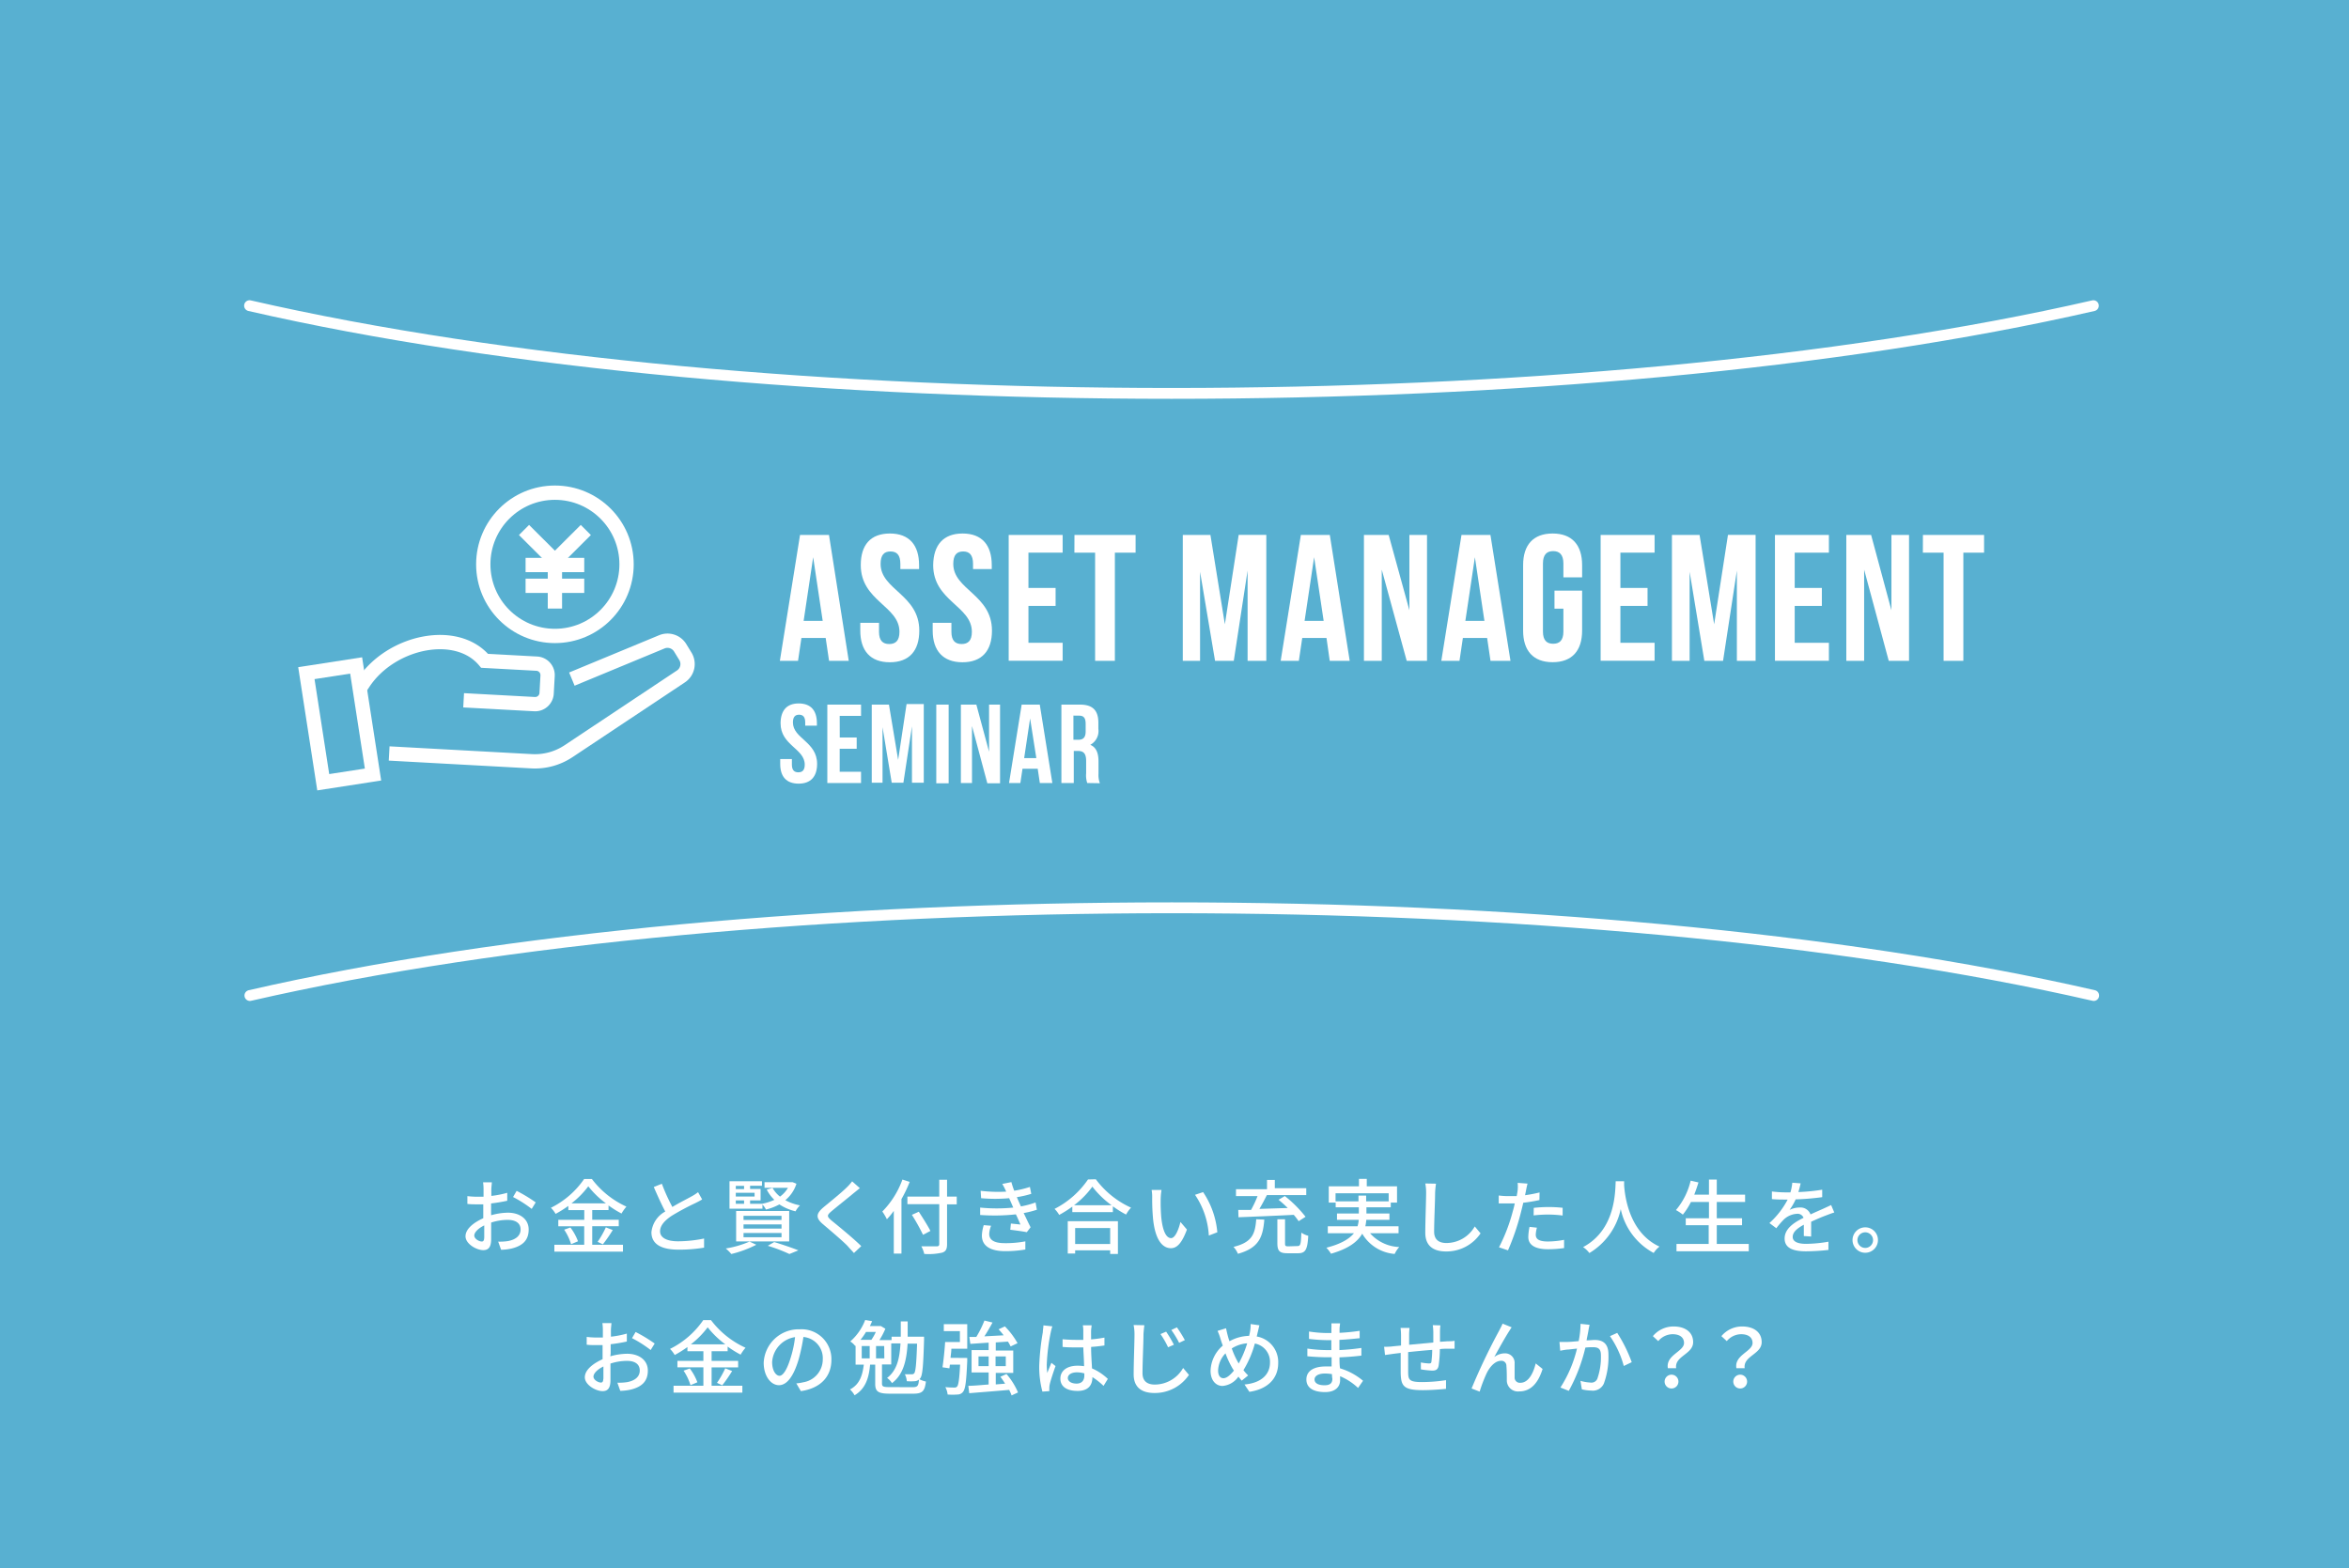 <svg xmlns="http://www.w3.org/2000/svg" viewBox="0 0 340 227"><defs><style>.cls-1{fill:#58b0d1;}.cls-2{fill:#fff;}.cls-3,.cls-4,.cls-5{fill:none;stroke:#fff;}.cls-3{stroke-linecap:square;stroke-miterlimit:10;stroke-width:2.07px;}.cls-4,.cls-5{stroke-linejoin:round;}.cls-4{stroke-width:0.94px;}.cls-5{stroke-linecap:round;stroke-width:1.57px;}</style></defs><title>bnr-seminar</title><g id="レイヤー_2" data-name="レイヤー 2"><g id="contents"><rect class="cls-1" width="340" height="227"/><path class="cls-2" d="M71.09,175.92a9,9,0,0,1,2.43-.37c1.73,0,3,.93,3,2.43s-.8,2.36-2.52,2.77a7.82,7.82,0,0,1-1.47.17l-.42-1.18a7.8,7.8,0,0,0,1.4-.08c1-.18,1.84-.69,1.84-1.68s-.81-1.39-1.87-1.39a7.82,7.82,0,0,0-2.39.39c0,1,0,1.94,0,2.4,0,1.24-.46,1.59-1.14,1.59-1,0-2.57-.92-2.57-2s1.19-2,2.57-2.62v-.73c0-.41,0-.85,0-1.28-.28,0-.54,0-.77,0-.52,0-1.07,0-1.53-.06l0-1.13a11.57,11.57,0,0,0,1.54.09l.8,0c0-.53,0-1,0-1.17a7.45,7.45,0,0,0-.07-.92h1.27c0,.22-.06.61-.07.9s0,.66,0,1.07a14.19,14.19,0,0,0,2.3-.45l0,1.15a23.09,23.09,0,0,1-2.34.39c0,.47,0,.93,0,1.34Zm-1,3.26c0-.37,0-1,0-1.79-.85.41-1.44,1-1.44,1.47s.68.86,1.08.86C69.94,179.73,70.08,179.58,70.08,179.19Zm4.69-6.79a21.55,21.55,0,0,1,2.76,1.67l-.58.94a17.29,17.29,0,0,0-2.7-1.72Z"/><path class="cls-2" d="M85.72,180.19h4.45v1H80.24v-1h4.32v-2.67H80.81v-.94h3.76v-1.4H82.26v-.61a16.56,16.56,0,0,1-1.84,1.15,4.23,4.23,0,0,0-.68-.88,12.65,12.65,0,0,0,4.81-4.17h1.12a13,13,0,0,0,5,4,6.23,6.23,0,0,0-.71,1,14.87,14.87,0,0,1-1.88-1.17v.67H85.72v1.4h3.84v.94H85.72Zm-3.16-2.5a7.67,7.67,0,0,1,1.1,2l-1,.42a7.68,7.68,0,0,0-1-2.1Zm5.15-3.49a13.19,13.19,0,0,1-2.56-2.47,12.62,12.62,0,0,1-2.44,2.47Zm-1.21,5.57a13,13,0,0,0,1.19-2.1l1,.39a20.88,20.88,0,0,1-1.43,2.07Z"/><path class="cls-2" d="M101.63,173.63c-.29.18-.62.35-1,.54A36.23,36.23,0,0,0,97.22,176c-1,.67-1.68,1.4-1.68,2.25s.86,1.44,2.6,1.44a19,19,0,0,0,3.77-.4v1.32a21.89,21.89,0,0,1-3.71.29c-2.25,0-3.91-.66-3.91-2.52a3.84,3.84,0,0,1,2-3c-.53-1-1.12-2.3-1.66-3.55l1.17-.47a26.9,26.9,0,0,0,1.52,3.36c1-.61,2.18-1.19,2.78-1.53a6.55,6.55,0,0,0,.94-.61Z"/><path class="cls-2" d="M109.47,180.19a16.05,16.05,0,0,1-3.62,1.34,5.72,5.72,0,0,0-.8-.8,14.08,14.08,0,0,0,3.44-1Zm5.81-8.83a5.11,5.11,0,0,1-1.61,2.38,7.4,7.4,0,0,0,2.12.75,3.55,3.55,0,0,0-.64.86,7.31,7.31,0,0,1-2.34-1,7.82,7.82,0,0,1-1.94.74,3.35,3.35,0,0,0-.51-.72v.6h-4.77V171h4.7v.65h-1.72v.46h1.52v1.66h-1.52v.49h1.74l0,0a7.8,7.8,0,0,0,1.77-.57,5.64,5.64,0,0,1-1.1-1.48l.84-.25a4.21,4.21,0,0,0,1.08,1.26,4.12,4.12,0,0,0,1.15-1.27h-3.39v-.82h3.9l.16,0Zm-8.78.31v.46h1.2v-.46Zm2.72,1H106.5v.54h2.72Zm-2.72,1.59h1.2v-.49h-1.2Zm7.73,5.45h-7.68V175.3h7.68ZM113.12,176h-5.5v.6h5.5Zm0,1.24h-5.5v.61h5.5Zm0,1.25h-5.5v.61h5.5Zm-1.06,1.31c1.25.38,2.66.86,3.5,1.2l-1.3.53a23.18,23.18,0,0,0-3.13-1.19Z"/><path class="cls-2" d="M124.46,172c-.29.22-.66.54-.9.72-.78.66-2.39,1.93-3.22,2.63-.67.58-.67.73,0,1.32,1,.81,3.18,2.59,4.32,3.72l-1.06,1c-.28-.33-.61-.65-.9-1-.64-.68-2.52-2.27-3.59-3.18s-1-1.52.08-2.44c.9-.75,2.59-2.1,3.38-2.89a6.88,6.88,0,0,0,.77-.87Z"/><path class="cls-2" d="M131.67,171.09a18.48,18.48,0,0,1-1.19,2.49v7.89h-1.11v-6.18a10.77,10.77,0,0,1-1,1.21,7.5,7.5,0,0,0-.66-1.12,12.75,12.75,0,0,0,2.91-4.63Zm6.81,3.25h-1.4v5.75c0,.77-.2,1.07-.7,1.24a8.86,8.86,0,0,1-2.6.19,4.47,4.47,0,0,0-.42-1.1c1,0,1.93,0,2.21,0s.38-.09.38-.35v-5.75h-4.61v-1.1h4.61v-2.44h1.13v2.44h1.4Zm-4.88,4.41a29.32,29.32,0,0,0-1.61-2.89l1-.45c.57.88,1.33,2.07,1.68,2.78Z"/><path class="cls-2" d="M150.08,175.12a13.07,13.07,0,0,1-1.91.48c.33.68.68,1.44,1,2.06l-.55.71c-.61-.12-1.64-.26-2.39-.35l.09-.9,1.38.14c-.2-.45-.42-1-.66-1.47a28.52,28.52,0,0,1-5.17.09l0-1.07a24,24,0,0,0,4.79,0l-.32-.74c-.09-.21-.19-.42-.27-.62a22.45,22.45,0,0,1-4.06,0l-.07-1.07a21.21,21.21,0,0,0,3.7.12l-.09-.2a7.79,7.79,0,0,0-.48-.91l1.32-.27a12.85,12.85,0,0,0,.41,1.25,14.32,14.32,0,0,0,2.27-.55l.2,1a14.07,14.07,0,0,1-2.09.48l.21.49.38.85a12.89,12.89,0,0,0,2.12-.57Zm-6.63,2.32a3.93,3.93,0,0,0-.27,1.17c0,.82.62,1.35,2.23,1.35a15.26,15.26,0,0,0,3-.26l0,1.18a17.55,17.55,0,0,1-2.89.24c-2.13,0-3.4-.73-3.4-2.26a5.53,5.53,0,0,1,.27-1.51Z"/><path class="cls-2" d="M158.61,170.71a13.06,13.06,0,0,0,5.1,4.11,4.87,4.87,0,0,0-.72,1,15.32,15.32,0,0,1-1.91-1.19v.84h-5.87v-.8a16,16,0,0,1-1.9,1.2,4.21,4.21,0,0,0-.67-.87,13.05,13.05,0,0,0,4.84-4.26Zm-4.06,6.07h7.26v4.74h-1.12V181h-5.07v.46h-1.07Zm6.34-2.31a13.48,13.48,0,0,1-2.78-2.69,12.61,12.61,0,0,1-2.65,2.69Zm-5.27,3.3v2.31h5.07v-2.31Z"/><path class="cls-2" d="M168,173.54a25.92,25.92,0,0,0,.08,2.63c.18,1.84.65,3.06,1.43,3.06.59,0,1.1-1.27,1.35-2.34l.94,1.1c-.74,2-1.46,2.7-2.32,2.7-1.18,0-2.26-1.13-2.58-4.21a30.94,30.94,0,0,1-.13-3.12,5.85,5.85,0,0,0-.08-1.1l1.43,0A9.44,9.44,0,0,0,168,173.54Zm8.18,4.85-1.21.47a11.65,11.65,0,0,0-2-5.9l1.17-.39A12.35,12.35,0,0,1,176.2,178.4Z"/><path class="cls-2" d="M183,176.55c-.2,2.49-.75,4.1-3.82,4.95a3.37,3.37,0,0,0-.64-1c2.76-.67,3.13-1.94,3.29-4Zm-3.77-1.4,1.85,0a16,16,0,0,0,.94-2H178.9v-1h4.49v-1.34h1.13V172h4.55v1h-5.7c-.33.66-.72,1.39-1.08,2l4.1-.13a17.26,17.26,0,0,0-1.33-1.19l.91-.54a17.9,17.9,0,0,1,3,3l-1,.64a9.24,9.24,0,0,0-.71-.92c-2.91.15-6,.27-8,.35Zm8.56,5.23c.45,0,.51-.25.57-1.94a3.22,3.22,0,0,0,1,.45c-.11,2-.4,2.53-1.47,2.53h-1.54c-1.15,0-1.46-.34-1.46-1.46v-3.46H186V180c0,.37.07.42.51.42Z"/><path class="cls-2" d="M198.3,178.52a5.94,5.94,0,0,0,4.23,2,3.92,3.92,0,0,0-.66,1,6,6,0,0,1-4.7-2.93c-.64,1.13-1.93,2.16-4.52,2.9a4.33,4.33,0,0,0-.67-.87c2.17-.55,3.33-1.3,4-2.1h-3.79v-1h4.3a4.42,4.42,0,0,0,.18-.94h-3.15v-.91h3.16v-.9h-3.35v-.68h-1v-2.36h4.37v-1.08h1.13v1.08h4.38v2.36h-.91v.68h-3.52v.9h3.33v.91h-3.35a6.27,6.27,0,0,1-.14.94h4.81v1Zm-1.67-4.61v-.84h1.11v.84H201v-1.17h-7.69v1.17Z"/><path class="cls-2" d="M207.85,171.35a13,13,0,0,0-.13,1.33c0,1.3-.14,4-.14,5.61,0,1.23.78,1.65,1.78,1.65a4.75,4.75,0,0,0,4.1-2.4l.84,1a5.94,5.94,0,0,1-5,2.62c-1.78,0-3-.77-3-2.7,0-1.66.12-4.67.12-5.8a6.7,6.7,0,0,0-.12-1.34Z"/><path class="cls-2" d="M222.82,173.72a23,23,0,0,1-2.34.39c-.11.51-.24,1-.37,1.52a35,35,0,0,1-1.84,5.37l-1.3-.44a25.34,25.34,0,0,0,2-5.23c.11-.35.2-.74.28-1.12l-.93,0c-.54,0-1,0-1.39,0l0-1.15a10.78,10.78,0,0,0,1.43.09c.37,0,.75,0,1.17,0,.06-.34.12-.65.14-.86a5.6,5.6,0,0,0,0-1.06l1.43.11c-.08.29-.18.77-.22,1l-.14.68a20,20,0,0,0,2.1-.4Zm-.36,4a4.4,4.4,0,0,0-.17,1c0,.53.28,1,1.77,1a13,13,0,0,0,2.33-.24l0,1.19a16.05,16.05,0,0,1-2.31.17c-1.9,0-2.87-.62-2.87-1.78a7.73,7.73,0,0,1,.18-1.46Zm-.46-2.87a20.41,20.41,0,0,1,2.18-.12,19.48,19.48,0,0,1,2,.11l0,1.12a16.77,16.77,0,0,0-2-.14,19.11,19.11,0,0,0-2.2.12Z"/><path class="cls-2" d="M235.08,171c0,.16,0,.36,0,.58.11,1.57.72,6.86,5.12,8.88a3.55,3.55,0,0,0-.84.92,9.44,9.44,0,0,1-4.77-6.35,9.78,9.78,0,0,1-4.54,6.36,3.74,3.74,0,0,0-.91-.86c4.71-2.51,4.64-8,4.72-9.53Z"/><path class="cls-2" d="M253.12,180.07v1.06H242.66v-1.06h4.66v-2.71H244v-1h3.36V174h-2.61a10.17,10.17,0,0,1-1.17,1.83,7,7,0,0,0-1-.66,10.17,10.17,0,0,0,2.13-4.26l1.13.26c-.18.6-.39,1.2-.61,1.77h2.13v-2.19h1.13v2.19h4.1V174h-4.1v2.36h3.66v1h-3.66v2.71Z"/><path class="cls-2" d="M261.09,178.93c0-.4,0-1.06,0-1.64-1,.55-1.61,1.08-1.61,1.77s.75,1,1.93,1a19.64,19.64,0,0,0,3.24-.31l0,1.19a29.56,29.56,0,0,1-3.24.2c-1.74,0-3.1-.4-3.1-1.85s1.4-2.34,2.74-3a.91.91,0,0,0-.94-.58,3,3,0,0,0-1.93.84,12.56,12.56,0,0,0-1.07,1.25l-1-.75a12.15,12.15,0,0,0,2.64-3.4h-.34c-.48,0-1.3,0-1.94-.07v-1.1a17.09,17.09,0,0,0,2,.13h.68a7,7,0,0,0,.27-1.4l1.21.09c-.07.31-.17.75-.33,1.26a26.92,26.92,0,0,0,3.45-.34v1.08a35.57,35.57,0,0,1-3.84.32,8.52,8.52,0,0,1-.88,1.52,3.43,3.43,0,0,1,1.48-.34,1.54,1.54,0,0,1,1.55,1c.72-.34,1.32-.59,1.87-.84.39-.18.73-.33,1.11-.52l.46,1.08c-.32.09-.82.28-1.18.42-.6.22-1.35.54-2.17.92,0,.66,0,1.59,0,2.14Z"/><path class="cls-2" d="M271.82,179.52a1.84,1.84,0,1,1-1.84-1.85A1.83,1.83,0,0,1,271.82,179.52Zm-.71,0a1.13,1.13,0,1,0-1.13,1.13A1.13,1.13,0,0,0,271.11,179.52Z"/><path class="cls-2" d="M88.34,196.34a9,9,0,0,1,2.43-.37c1.73,0,3,.93,3,2.43s-.8,2.36-2.52,2.77a7.82,7.82,0,0,1-1.47.17l-.42-1.18a7.8,7.8,0,0,0,1.4-.08c1-.18,1.84-.69,1.84-1.68S91.81,197,90.75,197a7.81,7.81,0,0,0-2.39.39c0,1,0,1.94,0,2.4,0,1.24-.46,1.59-1.14,1.59-1,0-2.57-.92-2.57-2s1.19-2,2.57-2.62V196c0-.41,0-.85,0-1.28-.28,0-.54,0-.77,0-.52,0-1.07,0-1.53-.06l0-1.13a11.57,11.57,0,0,0,1.54.09l.8,0c0-.53,0-1,0-1.17a7.45,7.45,0,0,0-.07-.92H88.5c0,.22-.06.61-.07.9s0,.66,0,1.07a14.18,14.18,0,0,0,2.3-.45l0,1.15a23.1,23.1,0,0,1-2.34.39c0,.47,0,.93,0,1.34Zm-1,3.26c0-.37,0-1,0-1.79-.85.41-1.44,1-1.44,1.47s.68.86,1.08.86C87.18,200.15,87.32,200,87.32,199.6ZM92,192.82a21.55,21.55,0,0,1,2.76,1.67l-.58.94a17.29,17.29,0,0,0-2.7-1.72Z"/><path class="cls-2" d="M103,200.6h4.45v1H97.49v-1h4.32v-2.67H98.05V197h3.76v-1.4H99.5V195a16.55,16.55,0,0,1-1.84,1.15,4.24,4.24,0,0,0-.68-.88,12.64,12.64,0,0,0,4.81-4.17h1.12a13,13,0,0,0,5,4,6.23,6.23,0,0,0-.71,1,14.89,14.89,0,0,1-1.88-1.17v.67H103V197h3.84v.94H103Zm-3.16-2.5a7.67,7.67,0,0,1,1.1,2l-1,.42a7.67,7.67,0,0,0-1-2.1Zm5.15-3.49a13.18,13.18,0,0,1-2.56-2.47,12.62,12.62,0,0,1-2.44,2.47Zm-1.21,5.57a13,13,0,0,0,1.19-2.1l1,.39a20.88,20.88,0,0,1-1.43,2.07Z"/><path class="cls-2" d="M115.26,200.26a6.63,6.63,0,0,0,1-.16,3.35,3.35,0,0,0,2.83-3.31,3.08,3.08,0,0,0-2.8-3.25,26.68,26.68,0,0,1-.7,3.27c-.71,2.38-1.67,3.71-2.84,3.71s-2.21-1.31-2.21-3.25a5.07,5.07,0,0,1,5.22-4.84,4.32,4.32,0,0,1,4.58,4.41c0,2.44-1.57,4.13-4.42,4.54Zm-.82-3.7a16.16,16.16,0,0,0,.64-3,3.91,3.91,0,0,0-3.32,3.6c0,1.34.6,2,1.07,2S113.89,198.37,114.44,196.56Z"/><path class="cls-2" d="M132.08,200.81c.75,0,.87-.18.94-1.19a3.33,3.33,0,0,0,1,.37c-.17,1.4-.51,1.76-1.84,1.76h-3.33c-1.73,0-2.17-.29-2.17-1.44v-2.77h-.74c-.16,1.83-.61,3.48-2.25,4.44a3.23,3.23,0,0,0-.66-.84c1.46-.77,1.81-2.13,2-3.6h-1.19v-2.76l-.06.06a2.61,2.61,0,0,0-.71-.65,7.81,7.81,0,0,0,2.16-3.11l1,.17q-.14.35-.32.71h1.44l.15,0,.65.39a11,11,0,0,1-.86,1.64h1.76v-.49h1.33c0-.69,0-1.43,0-2.21h1c0,.78,0,1.52,0,2.21h2.37s0,.33,0,.46c-.11,3.76-.22,5.1-.54,5.54a1.07,1.07,0,0,1-.75.44,7.64,7.64,0,0,1-1.21,0,2.56,2.56,0,0,0-.28-1l1,0a.41.41,0,0,0,.36-.15c.2-.27.31-1.35.41-4.28h-1.37c-.16,2.57-.66,4.5-2.26,5.71a2.69,2.69,0,0,0-.71-.75c1.39-1.06,1.81-2.71,1.94-5H129v3.05h-1.34v2.75c0,.45.17.53,1.17.53Zm-6.73-8a9.12,9.12,0,0,1-.8,1.14h1.58a7.67,7.67,0,0,0,.64-1.14Zm-.62,3.83h1.15v-1.79h-1.15Zm3.25-1.79H126.8v1.79H128Z"/><path class="cls-2" d="M140,196.58s0,.32,0,.46c-.13,2.9-.26,4-.6,4.43a1,1,0,0,1-.8.4,9.25,9.25,0,0,1-1.44,0,2.83,2.83,0,0,0-.33-1.07,12.21,12.21,0,0,0,1.28.06.49.49,0,0,0,.42-.14c.2-.21.33-1.06.44-3.18h-1.48l-.07.54-1-.15c.15-1,.31-2.5.38-3.66h2.14v-1.58h-2.33v-1H140v3.55h-2.3c0,.44-.08.9-.12,1.32Zm6.42,5.42a6.19,6.19,0,0,0-.35-.8c-2.08.19-4.25.35-5.78.48l-.13-1.07c.8,0,1.83-.11,2.94-.19v-1.74h-2.47v-3.24h2.47v-1.08l-2.65.18-.14-1,1,0a14.87,14.87,0,0,0,1.18-2.38l1.17.29c-.37.68-.79,1.41-1.18,2l2.79-.15a10.89,10.89,0,0,0-.73-.87l.91-.42a11,11,0,0,1,1.83,2.43l-1,.47a5.48,5.48,0,0,0-.39-.7l-1.76.12v1.17h2.53v3.24h-2.53v1.67l1.35-.11a11.56,11.56,0,0,0-.68-1l.88-.4a10.23,10.23,0,0,1,1.67,2.67Zm-3.32-4.24v-1.4h-1.47v1.4Zm1-1.4v1.4h1.48v-1.4Z"/><path class="cls-2" d="M152.32,192a7.68,7.68,0,0,0-.24.9,29.1,29.1,0,0,0-.57,4.62,8.69,8.69,0,0,0,.08,1.23c.17-.48.41-1,.59-1.47l.6.47c-.31.87-.71,2.06-.84,2.66a2.8,2.8,0,0,0-.06.53c0,.12,0,.29,0,.44l-1,.07a13.87,13.87,0,0,1-.46-3.7,35.13,35.13,0,0,1,.52-4.89c0-.29.08-.66.09-1Zm7.41,8.62a10.16,10.16,0,0,0-1.61-1.27v0c0,1.08-.52,2-2.14,2s-2.5-.66-2.5-1.78.93-1.87,2.49-1.87a6,6,0,0,1,.94.07c0-.81-.08-1.81-.11-2.72l-1,0c-.67,0-1.31,0-2-.07v-1.11c.67.06,1.32.09,2,.09l1,0c0-.58,0-1.07,0-1.37a4.16,4.16,0,0,0-.07-.74H158c0,.24-.06.48-.07.72s0,.79,0,1.32a18.35,18.35,0,0,0,1.93-.26v1.14c-.6.09-1.26.17-1.93.21,0,1.17.09,2.21.13,3.11a7.72,7.72,0,0,1,2.29,1.52Zm-2.78-1.81a4.15,4.15,0,0,0-1.08-.15c-.78,0-1.31.34-1.31.82s.52.81,1.26.81,1.13-.44,1.13-1.17Z"/><path class="cls-2" d="M165.64,191.84c-.06.42-.11.92-.13,1.33,0,1.3-.14,4-.14,5.61,0,1.23.78,1.65,1.78,1.65a4.75,4.75,0,0,0,4.1-2.4l.84,1a5.94,5.94,0,0,1-5,2.62c-1.78,0-3-.77-3-2.7,0-1.66.12-4.67.12-5.8a6.65,6.65,0,0,0-.13-1.34Zm4.28,2.82-.85.37a12.59,12.59,0,0,0-1.1-1.91l.82-.35A17.13,17.13,0,0,1,169.91,194.66Zm1.59-.67-.84.4a13,13,0,0,0-1.13-1.86l.81-.38A18.19,18.19,0,0,1,171.5,194Z"/><path class="cls-2" d="M182.29,191.85c-.08.29-.18.77-.24,1s-.09.41-.15.62a3.75,3.75,0,0,1,3.11,3.84c0,2.39-1.71,3.82-4.17,4.17l-.71-1.06c2.49-.22,3.69-1.51,3.69-3.16a2.68,2.68,0,0,0-2.19-2.77,14.69,14.69,0,0,1-1.65,3.85,6.23,6.23,0,0,0,.68.77l-.93.75c-.17-.19-.33-.38-.48-.58a3.09,3.09,0,0,1-2.3,1.35c-.93,0-1.73-.77-1.73-2.2a5,5,0,0,1,1.77-3.64c-.13-.34-.24-.68-.34-1a7.22,7.22,0,0,0-.42-1.13l1.23-.38c.07.34.16.73.25,1.07s.15.53.25.81a6.06,6.06,0,0,1,2.84-.78c.06-.25.12-.48.15-.71a5.7,5.7,0,0,0,.07-1Zm-3.84,6.33a13.37,13.37,0,0,1-1.07-2.27,3.78,3.78,0,0,0-1.07,2.49c0,.68.28,1.11.77,1.11s1-.47,1.52-1.1Zm.84-.8a14.42,14.42,0,0,0,1.23-2.92,4.76,4.76,0,0,0-2.23.74,11.82,11.82,0,0,0,.9,2Z"/><path class="cls-2" d="M196.57,200.92a8.75,8.75,0,0,0-2.6-1.7c0,.24,0,.44,0,.6,0,.88-.64,1.7-2.16,1.7-1.77,0-2.72-.65-2.72-1.83s1-1.88,2.79-1.88c.29,0,.58,0,.86,0,0-.44,0-.91,0-1.33h-.64c-.74,0-2.06-.06-2.87-.15v-1.11a19.91,19.91,0,0,0,2.87.22h.6V194h-.58a23.45,23.45,0,0,1-2.65-.18v-1.07a17.74,17.74,0,0,0,2.64.22h.6v-.66a7.34,7.34,0,0,0,0-.74h1.25c0,.21-.06.47-.07.79,0,.13,0,.34,0,.58a28.47,28.47,0,0,0,2.91-.29v1.07c-.85.08-1.83.19-2.93.24v1.48c1.15-.06,2.18-.16,3.18-.31v1.11c-1.08.13-2,.2-3.17.25,0,.53,0,1.08.08,1.59a9.29,9.29,0,0,1,3.33,1.8Zm-3.78-2a6.07,6.07,0,0,0-1-.09c-1,0-1.52.38-1.52.86s.44.84,1.44.84c.66,0,1.14-.19,1.14-.94C192.8,199.37,192.8,199.14,192.79,198.87Z"/><path class="cls-2" d="M208.49,191.86a6.85,6.85,0,0,0-.06.92c0,.49,0,1,0,1.46l1.11-.08c.32,0,.71,0,1-.07v1.15c-.19,0-.71,0-1,0s-.7,0-1.13.06a17.73,17.73,0,0,1-.18,2.4c-.11.55-.38.71-.94.71a13.69,13.69,0,0,1-1.63-.18l0-1a7.8,7.8,0,0,0,1.12.14c.26,0,.38,0,.41-.28a14.26,14.26,0,0,0,.11-1.68c-1.12.08-2.39.21-3.48.32,0,1.14,0,2.3,0,2.77,0,1.2.08,1.57,2,1.57a23.07,23.07,0,0,0,3.48-.28l0,1.26c-.79.08-2.21.19-3.37.19-2.84,0-3.15-.64-3.19-2.56,0-.49,0-1.68,0-2.83l-1,.12-1.27.18-.13-1.19c.35,0,.84,0,1.32-.07l1.13-.11v-1.43a8.65,8.65,0,0,0-.07-1.12h1.3a9.29,9.29,0,0,0-.06,1.06c0,.33,0,.82,0,1.38l3.5-.33v-1.51a7.62,7.62,0,0,0-.08-1Z"/><path class="cls-2" d="M218.45,192.68c-.54.82-1.58,2.69-2.17,3.77a2.52,2.52,0,0,1,1.54-.54,1.37,1.37,0,0,1,1.41,1.47c0,.61,0,1.52,0,2.06a.75.75,0,0,0,.85.73c1.18,0,1.88-1.46,2.2-2.8l1,.8c-.61,1.94-1.64,3.25-3.38,3.25a1.61,1.61,0,0,1-1.8-1.53c0-.66,0-1.59-.06-2.16a.71.71,0,0,0-.78-.74c-.87,0-1.65.9-2.09,1.83a20.51,20.51,0,0,0-1,2.63L213,201a88.23,88.23,0,0,1,4-8.39c.14-.29.33-.61.49-1l1.31.53C218.71,192.26,218.58,192.48,218.45,192.68Z"/><path class="cls-2" d="M230.08,191.78c-.06.25-.12.54-.16.8s-.18.92-.28,1.45c.48,0,.9-.06,1.17-.06,1.13,0,2,.47,2,2.1a11.23,11.23,0,0,1-.67,4.23,1.74,1.74,0,0,1-1.8,1,6.39,6.39,0,0,1-1.38-.18l-.2-1.23a6.24,6.24,0,0,0,1.44.25.92.92,0,0,0,1-.55,9.37,9.37,0,0,0,.52-3.4c0-1-.45-1.17-1.19-1.17-.24,0-.62,0-1.06.06a24.64,24.64,0,0,1-2.4,6.26l-1.21-.48a18.23,18.23,0,0,0,2.4-5.64l-1.26.14c-.31,0-.84.11-1.17.17l-.11-1.27c.39,0,.73,0,1.12,0s1-.06,1.66-.12a12.81,12.81,0,0,0,.27-2.5Zm4,1.17a20.86,20.86,0,0,1,2.1,4.24l-1.15.55a14,14,0,0,0-2-4.32Z"/><path class="cls-2" d="M243.75,194.41c0-.77-.58-1.27-1.66-1.27a2.73,2.73,0,0,0-2.07,1l-.78-.72a3.89,3.89,0,0,1,3-1.4c1.67,0,2.83.82,2.83,2.27,0,1.76-2.71,2-2.46,3.77h-1.2C241.09,196.14,243.75,195.66,243.75,194.41ZM242,199a1,1,0,1,1-1.06,1A1,1,0,0,1,242,199Z"/><path class="cls-2" d="M253.67,194.41c0-.77-.58-1.27-1.66-1.27a2.73,2.73,0,0,0-2.07,1l-.78-.72a3.89,3.89,0,0,1,3-1.4c1.67,0,2.83.82,2.83,2.27,0,1.76-2.71,2-2.46,3.77h-1.2C251,196.14,253.67,195.66,253.67,194.41ZM251.94,199a1,1,0,1,1-1.06,1A1,1,0,0,1,251.94,199Z"/><path class="cls-2" d="M122.85,95.66H120l-.49-3.31h-3.51l-.49,3.31h-2.63l2.92-18.22h4.19Zm-6.53-5.78h2.76l-1.38-9.22Z"/><path class="cls-2" d="M128.81,77.23c2.79,0,4.22,1.67,4.22,4.58v.57h-2.71v-.75c0-1.3-.52-1.8-1.43-1.8s-1.43.49-1.43,1.8c0,3.75,5.6,4.45,5.6,9.66,0,2.92-1.46,4.58-4.27,4.58s-4.27-1.67-4.27-4.58V90.16h2.71v1.3c0,1.3.57,1.77,1.48,1.77s1.48-.47,1.48-1.77c0-3.75-5.6-4.45-5.6-9.66C124.59,78.89,126,77.23,128.81,77.23Z"/><path class="cls-2" d="M139.33,77.23c2.79,0,4.22,1.67,4.22,4.58v.57h-2.71v-.75c0-1.3-.52-1.8-1.43-1.8s-1.43.49-1.43,1.8c0,3.75,5.6,4.45,5.6,9.66,0,2.92-1.46,4.58-4.27,4.58S135,94.2,135,91.28V90.16h2.71v1.3c0,1.3.57,1.77,1.48,1.77s1.48-.47,1.48-1.77c0-3.75-5.6-4.45-5.6-9.66C135.11,78.89,136.54,77.23,139.33,77.23Z"/><path class="cls-2" d="M148.86,85.11h3.93v2.6h-3.93v5.34h4.95v2.6H146V77.44h7.81V80h-4.95Z"/><path class="cls-2" d="M155.52,77.44h8.85V80h-3V95.66h-2.86V80h-3Z"/><path class="cls-2" d="M177.29,90.37l2-12.94h4V95.66h-2.71V82.59l-2,13.07h-2.71L173.7,82.77V95.66h-2.5V77.44h4Z"/><path class="cls-2" d="M195.36,95.66h-2.89L192,92.35h-3.51L188,95.66h-2.63l2.92-18.22h4.19Zm-6.53-5.78h2.76l-1.38-9.22Z"/><path class="cls-2" d="M200,82.46v13.2h-2.58V77.44H201L204,88.34V77.44h2.55V95.66h-2.94Z"/><path class="cls-2" d="M218.63,95.66h-2.89l-.49-3.31h-3.51l-.49,3.31h-2.63l2.92-18.22h4.19Zm-6.53-5.78h2.76l-1.38-9.22Z"/><path class="cls-2" d="M225,85.5h4v5.78c0,2.92-1.46,4.58-4.27,4.58s-4.27-1.67-4.27-4.58V81.81c0-2.92,1.46-4.58,4.27-4.58S229,78.89,229,81.81v1.77h-2.71v-2c0-1.3-.57-1.8-1.48-1.8s-1.48.49-1.48,1.8v9.84c0,1.3.57,1.77,1.48,1.77s1.48-.47,1.48-1.77V88.11H225Z"/><path class="cls-2" d="M234.54,85.11h3.93v2.6h-3.93v5.34h4.95v2.6h-7.81V77.44h7.81V80h-4.95Z"/><path class="cls-2" d="M248.11,90.37l2-12.94h4V95.66h-2.71V82.59l-2,13.07h-2.71l-2.13-12.89V95.66H242V77.44h4Z"/><path class="cls-2" d="M259.77,85.11h3.93v2.6h-3.93v5.34h4.95v2.6h-7.81V77.44h7.81V80h-4.95Z"/><path class="cls-2" d="M269.82,82.46v13.2h-2.58V77.44h3.59l2.94,10.91V77.44h2.55V95.66h-2.94Z"/><path class="cls-2" d="M278.33,77.44h8.85V80h-3V95.66h-2.86V80h-3Z"/><path class="cls-2" d="M115.6,101.83c1.74,0,2.64,1,2.64,2.86v.36h-1.69v-.47c0-.81-.33-1.12-.89-1.12s-.89.31-.89,1.12c0,2.34,3.5,2.78,3.5,6,0,1.82-.91,2.86-2.67,2.86s-2.67-1-2.67-2.86v-.7h1.69v.81c0,.81.36,1.11.93,1.11s.93-.29.93-1.11c0-2.34-3.5-2.78-3.5-6C113,102.87,113.86,101.83,115.6,101.83Z"/><path class="cls-2" d="M121.55,106.76H124v1.63h-2.46v3.33h3.09v1.63h-4.88V102h4.88v1.63h-3.09Z"/><path class="cls-2" d="M130,110l1.22-8.08h2.49v11.39H132v-8.17l-1.24,8.17h-1.69l-1.33-8.05v8.05h-1.56V102h2.49Z"/><path class="cls-2" d="M135.52,102h1.79v11.39h-1.79Z"/><path class="cls-2" d="M140.69,105.1v8.25h-1.61V102h2.24l1.84,6.82V102h1.59v11.39h-1.84Z"/><path class="cls-2" d="M152.32,113.35h-1.81l-.31-2.07H148l-.31,2.07h-1.64L147.88,102h2.62Zm-4.08-3.61H150L149.1,104Z"/><path class="cls-2" d="M157.37,113.35a3.5,3.5,0,0,1-.16-1.4v-1.79c0-1.06-.36-1.45-1.17-1.45h-.62v4.64h-1.79V102h2.7c1.85,0,2.65.86,2.65,2.62v.89a2.27,2.27,0,0,1-1.17,2.31c.89.37,1.19,1.24,1.19,2.42V112a3.35,3.35,0,0,0,.2,1.38Zm-2-9.76v3.5h.7c.67,0,1.07-.29,1.07-1.2v-1.12c0-.81-.28-1.17-.91-1.17Z"/><circle class="cls-3" cx="80.32" cy="81.69" r="10.37"/><path class="cls-3" d="M83.73,97.91l12.07-5a2.15,2.15,0,0,1,2.64.85L99.2,95a2.15,2.15,0,0,1-.64,2.92L82.28,108.75a8.77,8.77,0,0,1-5.33,1.45l-19.59-1.07"/><path class="cls-3" d="M52.63,98.82c4-6,13.47-8,17.51-3.16l7.55.41a1.66,1.66,0,0,1,1.57,1.75l-.14,2.54a1.66,1.66,0,0,1-1.75,1.57l-9.23-.5"/><rect class="cls-3" x="41.17" y="101.13" width="15.98" height="7.29" transform="translate(145.2 40.19) rotate(81.21)"/><polyline class="cls-4" points="84.06 77.45 80.32 81.18 76.58 77.45"/><line class="cls-4" x1="77.11" y1="81.79" x2="83.53" y2="81.79"/><line class="cls-4" x1="77.11" y1="84.8" x2="83.53" y2="84.8"/><line class="cls-4" x1="80.32" y1="87.06" x2="80.32" y2="81.56"/><polyline class="cls-3" points="84.06 77.45 80.32 81.18 76.58 77.45"/><line class="cls-3" x1="77.11" y1="81.79" x2="83.53" y2="81.79"/><line class="cls-3" x1="77.11" y1="84.8" x2="83.53" y2="84.8"/><line class="cls-3" x1="80.32" y1="87.06" x2="80.32" y2="81.56"/><path class="cls-5" d="M303,44.25c-73.7,16.93-193.18,16.93-266.88,0"/><path class="cls-5" d="M36.17,144.11c73.7-16.93,193.18-16.93,266.88,0"/></g></g></svg>